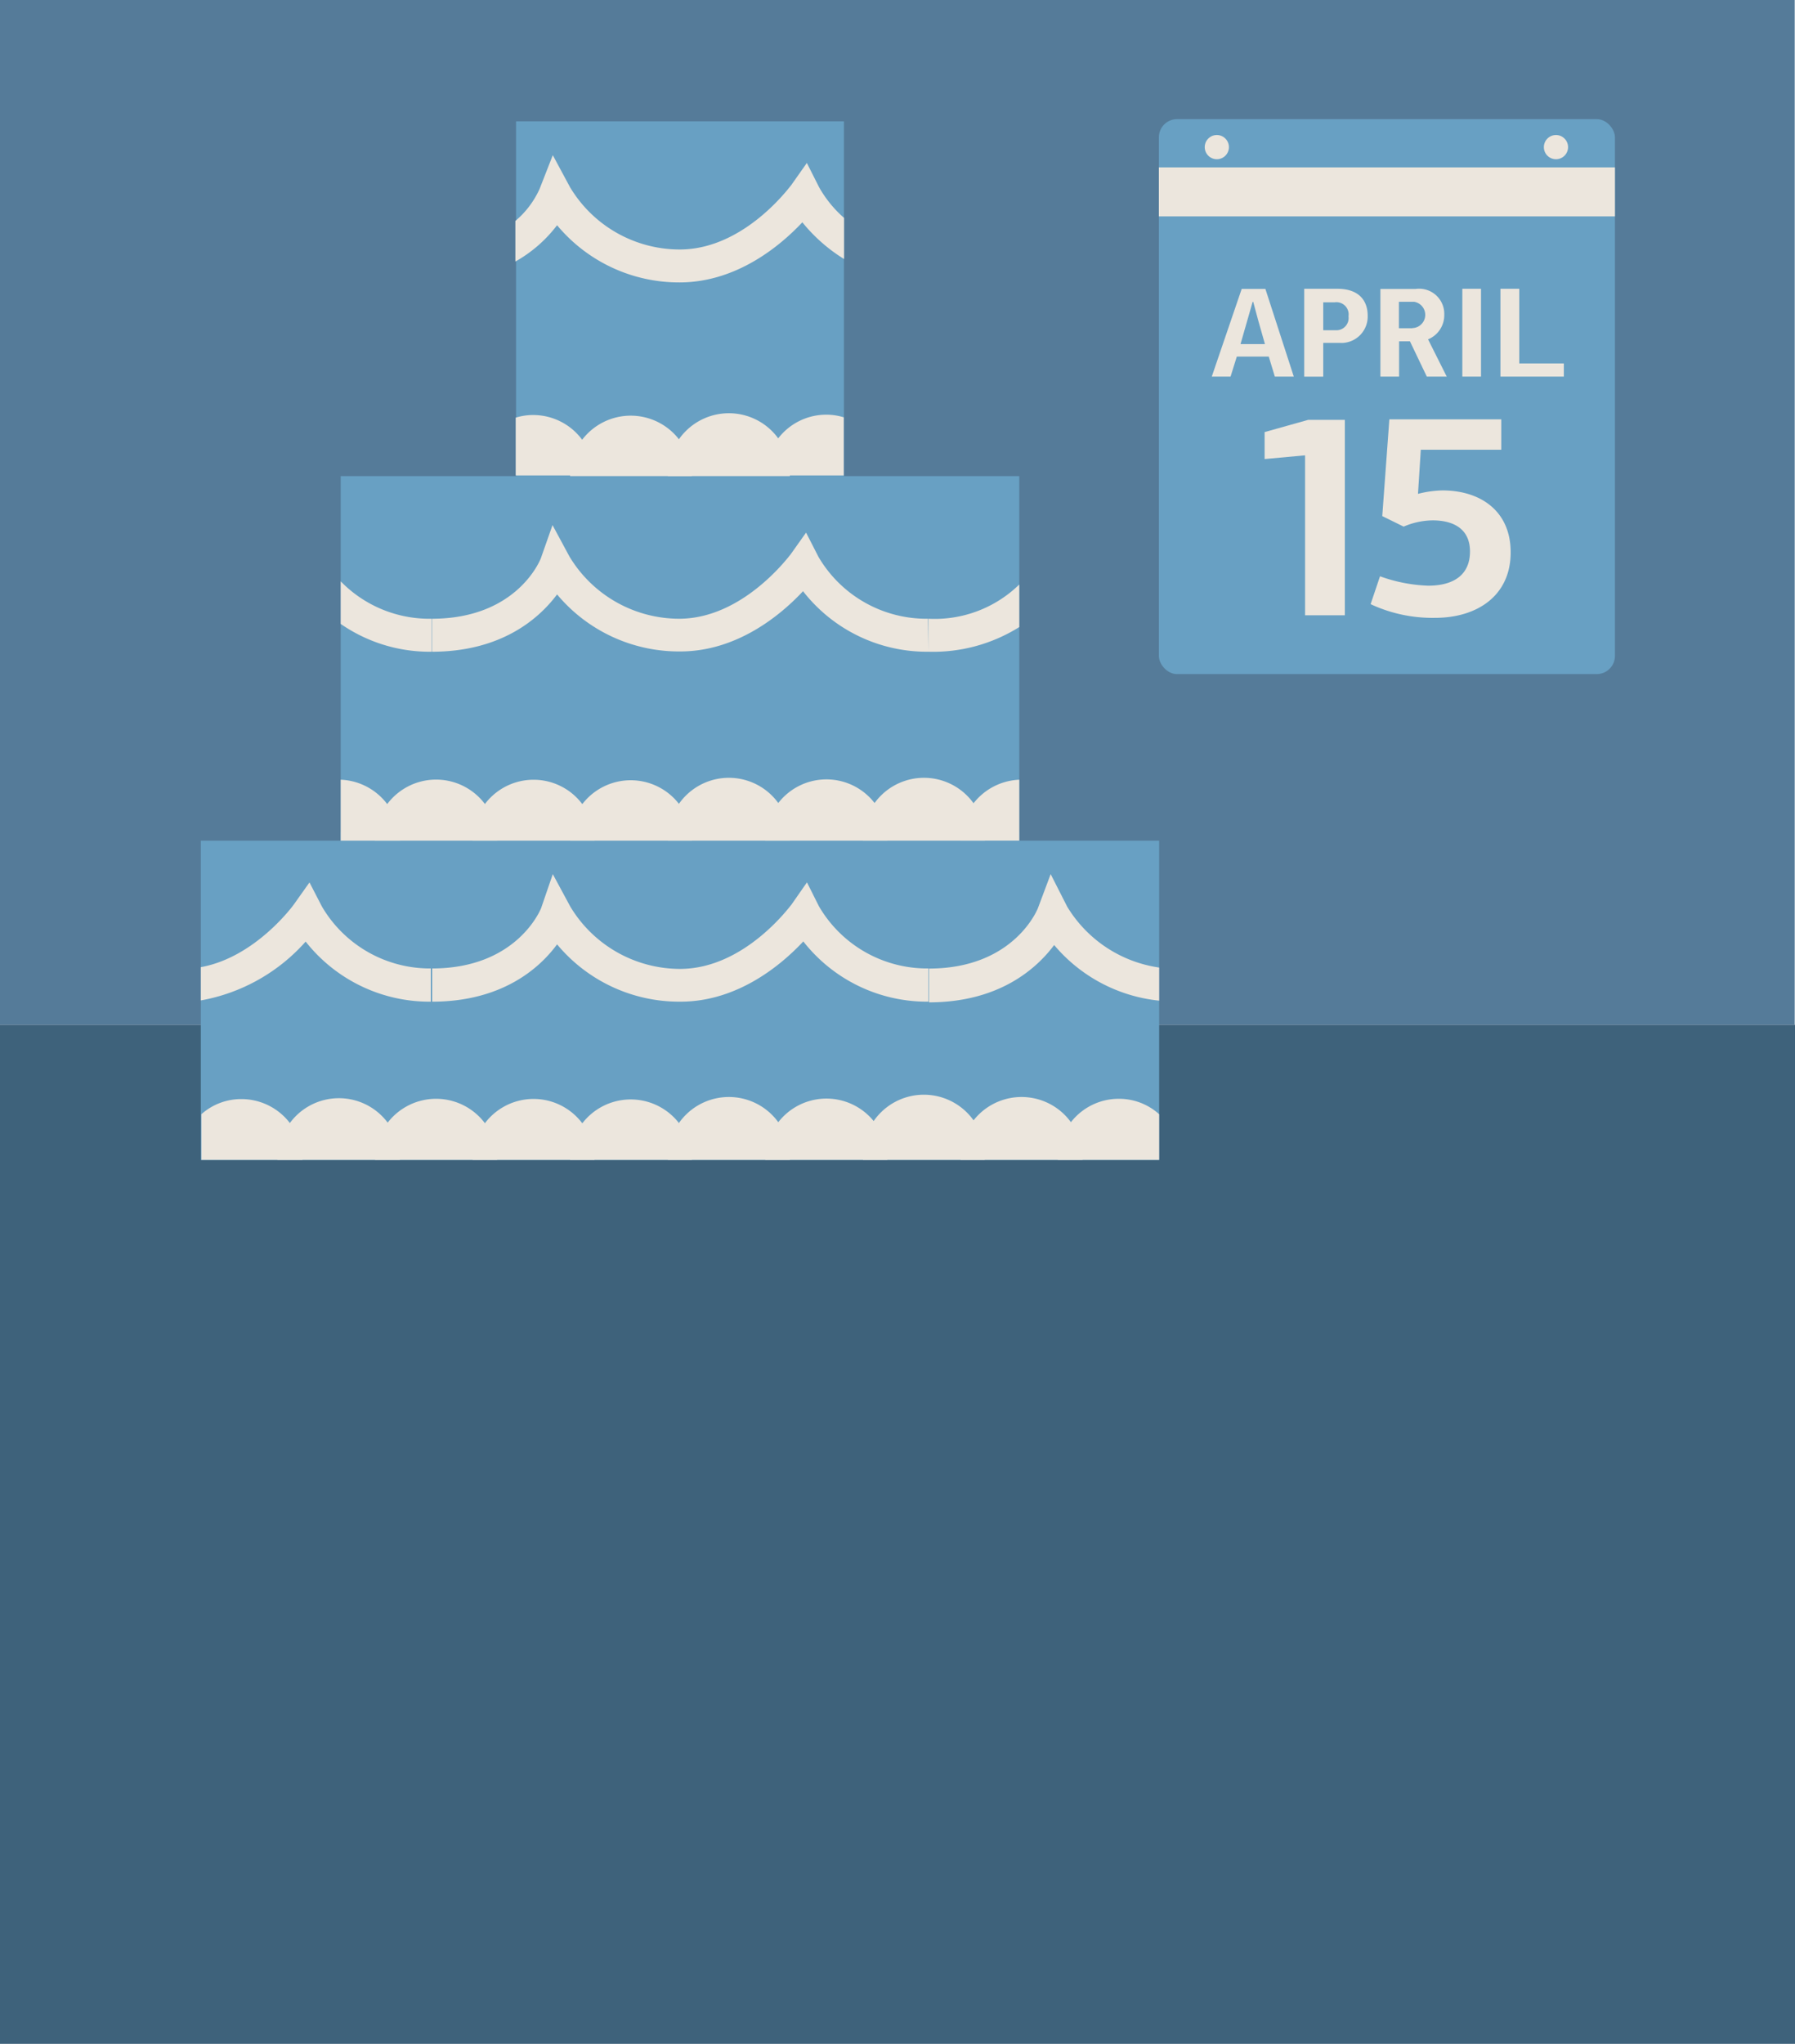 <svg xmlns="http://www.w3.org/2000/svg" viewBox="0 0 319 363" width="319" height="363"><path fill="#557b99" d="M-.05 0h319v182h-319z"/><path fill="#3e627b" d="M0 182h319v181H0z"/><path fill="#68a0c3" d="M91.71 21.55h58.27v97.49H91.71z"/><path fill="#68a0c3" d="M60.55 84.56h120.59v93.33H60.55z"/><path fill="#68a0c3" d="M206 149.31v56.73H35.69v-56.73h24.86v-1.51h120.59v1.51H206z"/><path d="M150 38.7V46a29.31 29.31 0 0 1-7.41-6.52c-3.83 4.08-11.61 10.68-21.84 10.68A28.2 28.2 0 0 1 99 40a24.07 24.07 0 0 1-7.41 6.45v-7.21a16.11 16.11 0 0 0 4.3-5.68l2.35-6 3.06 5.68a22.73 22.73 0 0 0 19.5 11.07c11.52 0 19.62-11.27 19.77-11.37l2.82-4 2.17 4.3A20.71 20.71 0 0 0 150 38.7zM165 115.75A27.92 27.92 0 0 1 142.71 105c-3.83 4.1-11.61 10.7-21.82 10.7A28.22 28.22 0 0 1 99 105.57c-3.19 4.28-9.88 10.18-22.24 10.18v-5.86c15 0 19.18-10.28 19.35-10.72l2.08-5.91 3 5.56a22.78 22.78 0 0 0 19.5 11.07c11.44 0 19.62-11.27 19.77-11.37l2.79-3.93 2.2 4.3a22.24 22.24 0 0 0 19.47 11zM181.14 103.81v7.56a28.84 28.84 0 0 1-16.14 4.38v-5.86a21.52 21.52 0 0 0 16.14-6.08zM76.69 109.89v5.86a27.75 27.75 0 0 1-16.14-4.94v-7.56a22 22 0 0 0 16.14 6.64zM165 177.9a27.92 27.92 0 0 1-22.24-10.7c-3.83 4.1-11.61 10.7-21.82 10.7A28.22 28.22 0 0 1 99 167.72c-3.14 4.28-9.83 10.18-22.19 10.18V172c15.15 0 19.3-10.6 19.35-10.7l2.08-6.05 3.11 5.76a22.78 22.78 0 0 0 19.5 11.07c11.52 0 19.62-11.27 19.77-11.37l2.79-4 2.13 4.25A22.24 22.24 0 0 0 165 172zM206 171.84v5.88a28.12 28.12 0 0 1-18.66-9.88c-3.19 4.28-9.88 10.18-22.24 10.18v-6c15.15 0 19.3-10.6 19.35-10.72l2.27-6.05 2.94 5.78A22.91 22.91 0 0 0 206 171.84zM35.69 177.68a32.57 32.57 0 0 0 18.63-10.45 28 28 0 0 0 22.24 10.67V172a22.24 22.24 0 0 1-19.35-11L55 156.72l-2.79 3.93s-6.73 9.35-16.52 11.12v5.91zM105.65 84.44h-14V74.18a10.23 10.23 0 0 1 3.11-.47 10.82 10.82 0 0 1 8.67 4.35 10.63 10.63 0 0 1 2.22 6.38z" fill="#ece6dd"/><path d="M122.95 84.56h-21.63a10.63 10.63 0 0 1 2.17-6.5 10.85 10.85 0 0 1 19.45 6.5z" fill="#ece6dd"/><path d="M140.37 84.56H118.7a10.84 10.84 0 1 1 21.67 0z" fill="#ece6dd"/><path d="M136 84.44a10.53 10.53 0 0 1 2.19-6.44 10.77 10.77 0 0 1 8.65-4.35 10.43 10.43 0 0 1 3.11.47v10.32zM71.05 149.31h-10.5v-10.83a10.87 10.87 0 0 1 10.33 9.29 13 13 0 0 1 .17 1.54z" fill="#ece6dd"/><path d="M88.35 149.31h-21.7a10.85 10.85 0 0 1 21.7 0z" fill="#ece6dd"/><path d="M105.65 149.31H84a10.82 10.82 0 1 1 21.65 0z" fill="#ece6dd"/><path d="M122.95 149.31h-21.63a10.63 10.63 0 0 1 2.17-6.5 10.85 10.85 0 0 1 19.45 6.5z" fill="#ece6dd"/><path d="M140.37 149.31H118.7a10.84 10.84 0 1 1 21.67 0z" fill="#ece6dd"/><path d="M157.71 149.31H136a10.63 10.63 0 0 1 2.17-6.5 10.82 10.82 0 0 1 19.52 6.5z" fill="#ece6dd"/><path d="M175 149.31h-21.63a10.84 10.84 0 1 1 21.67 0z" fill="#ece6dd"/><path d="M181.14 138.48v10.82h-10.43a10.89 10.89 0 0 1 10.43-10.82zM35.69 206h18.06a10.85 10.85 0 0 0-10.84-10.8 10.63 10.63 0 0 0-7.12 2.69V206z" fill="#ece6dd"/><path d="M71.05 206H49.31a10.63 10.63 0 0 1 2.17-6.5 10.82 10.82 0 0 1 19.57 6.5z" fill="#ece6dd"/><path d="M88.35 206h-21.7a10.85 10.85 0 0 1 21.7 0z" fill="#ece6dd"/><path d="M105.65 206H84a10.82 10.82 0 1 1 21.65 0z" fill="#ece6dd"/><path d="M122.95 206h-21.63a10.63 10.63 0 0 1 2.17-6.5 10.85 10.85 0 0 1 19.45 6.5z" fill="#ece6dd"/><path d="M140.37 206H118.7a10.84 10.84 0 1 1 21.67 0z" fill="#ece6dd"/><path d="M157.71 206H136a10.63 10.63 0 0 1 2.17-6.5 10.82 10.82 0 0 1 19.52 6.5z" fill="#ece6dd"/><path d="M175 206h-21.63a10.84 10.84 0 1 1 21.63 0z" fill="#ece6dd"/><path d="M192.38 206h-21.67a10.84 10.84 0 1 1 21.67 0z" fill="#ece6dd"/><path d="M206 197.89V206h-18a10.63 10.63 0 0 1 2.17-6.5 10.77 10.77 0 0 1 8.65-4.35 10.63 10.63 0 0 1 7.18 2.74z" fill="#ece6dd"/><g><rect x="205.95" y="21.16" width="81.05" height="98.56" rx="3.23" ry="3.23" fill="#68a0c3"/><path fill="#ece6dd" d="M205.95 29.73H287v8.7h-81.05z"/><circle cx="216.25" cy="26.13" r="2.15" fill="#ece6dd"/><circle cx="276.52" cy="26.13" r="2.15" fill="#ece6dd"/><path fill="#68a0c3" d="M210.18 42.83h72.57v72.57h-72.57z"/><path d="M226.56 66.89l-1.08-3.56h-5.68l-1.11 3.56h-3.34l5.32-15.58h4.21l5.05 15.58h-3.36zM223.63 57l-.91-3.38h-.11l-1 3.49-1.15 4h4.34zM238 60.9h-2.84v6h-3.38V51.29h5.92c3.56 0 5.36 1.87 5.36 4.79a4.69 4.69 0 0 1-4.54 4.83zm-2.84-7.25v5h2.17a2.17 2.17 0 0 0 2.32-2.47 2.17 2.17 0 0 0-2.43-2.49h-2.06zM253.79 60.27l3.32 6.62h-3.54l-3-6.27h-1.93v6.27h-3.32V51.32h6.25a4.47 4.47 0 0 1 5.1 4.58 4.64 4.64 0 0 1-2.88 4.37zm-2.8-2a2.35 2.35 0 0 0 .32-4.67h-2.7v4.7H251zM259.88 66.89v-15.6h3.32v15.6zM266.65 66.89v-15.6H270v13.26h7.92v2.34h-11.27zM231.81 80.88l-7.07.65v-4.79l7.74-2.17H239v34.71h-7.07v-28.4zM249.45 93.53l-3.8-1.87 1.26-17.18h19.89v5.4h-14.3l-.5 7.83a19 19 0 0 1 4.34-.61c6.68 0 12.13 3.58 12.13 11 0 7.79-6.07 11.63-13.41 11.63a26 26 0 0 1-11.48-2.43l1.67-4.95a27.88 27.88 0 0 0 8.55 1.67c4.64 0 7.44-2 7.44-6.07s-3-5.53-6.64-5.53a13.39 13.39 0 0 0-5.15 1.11z" fill="#ece6dd"/></g></svg>